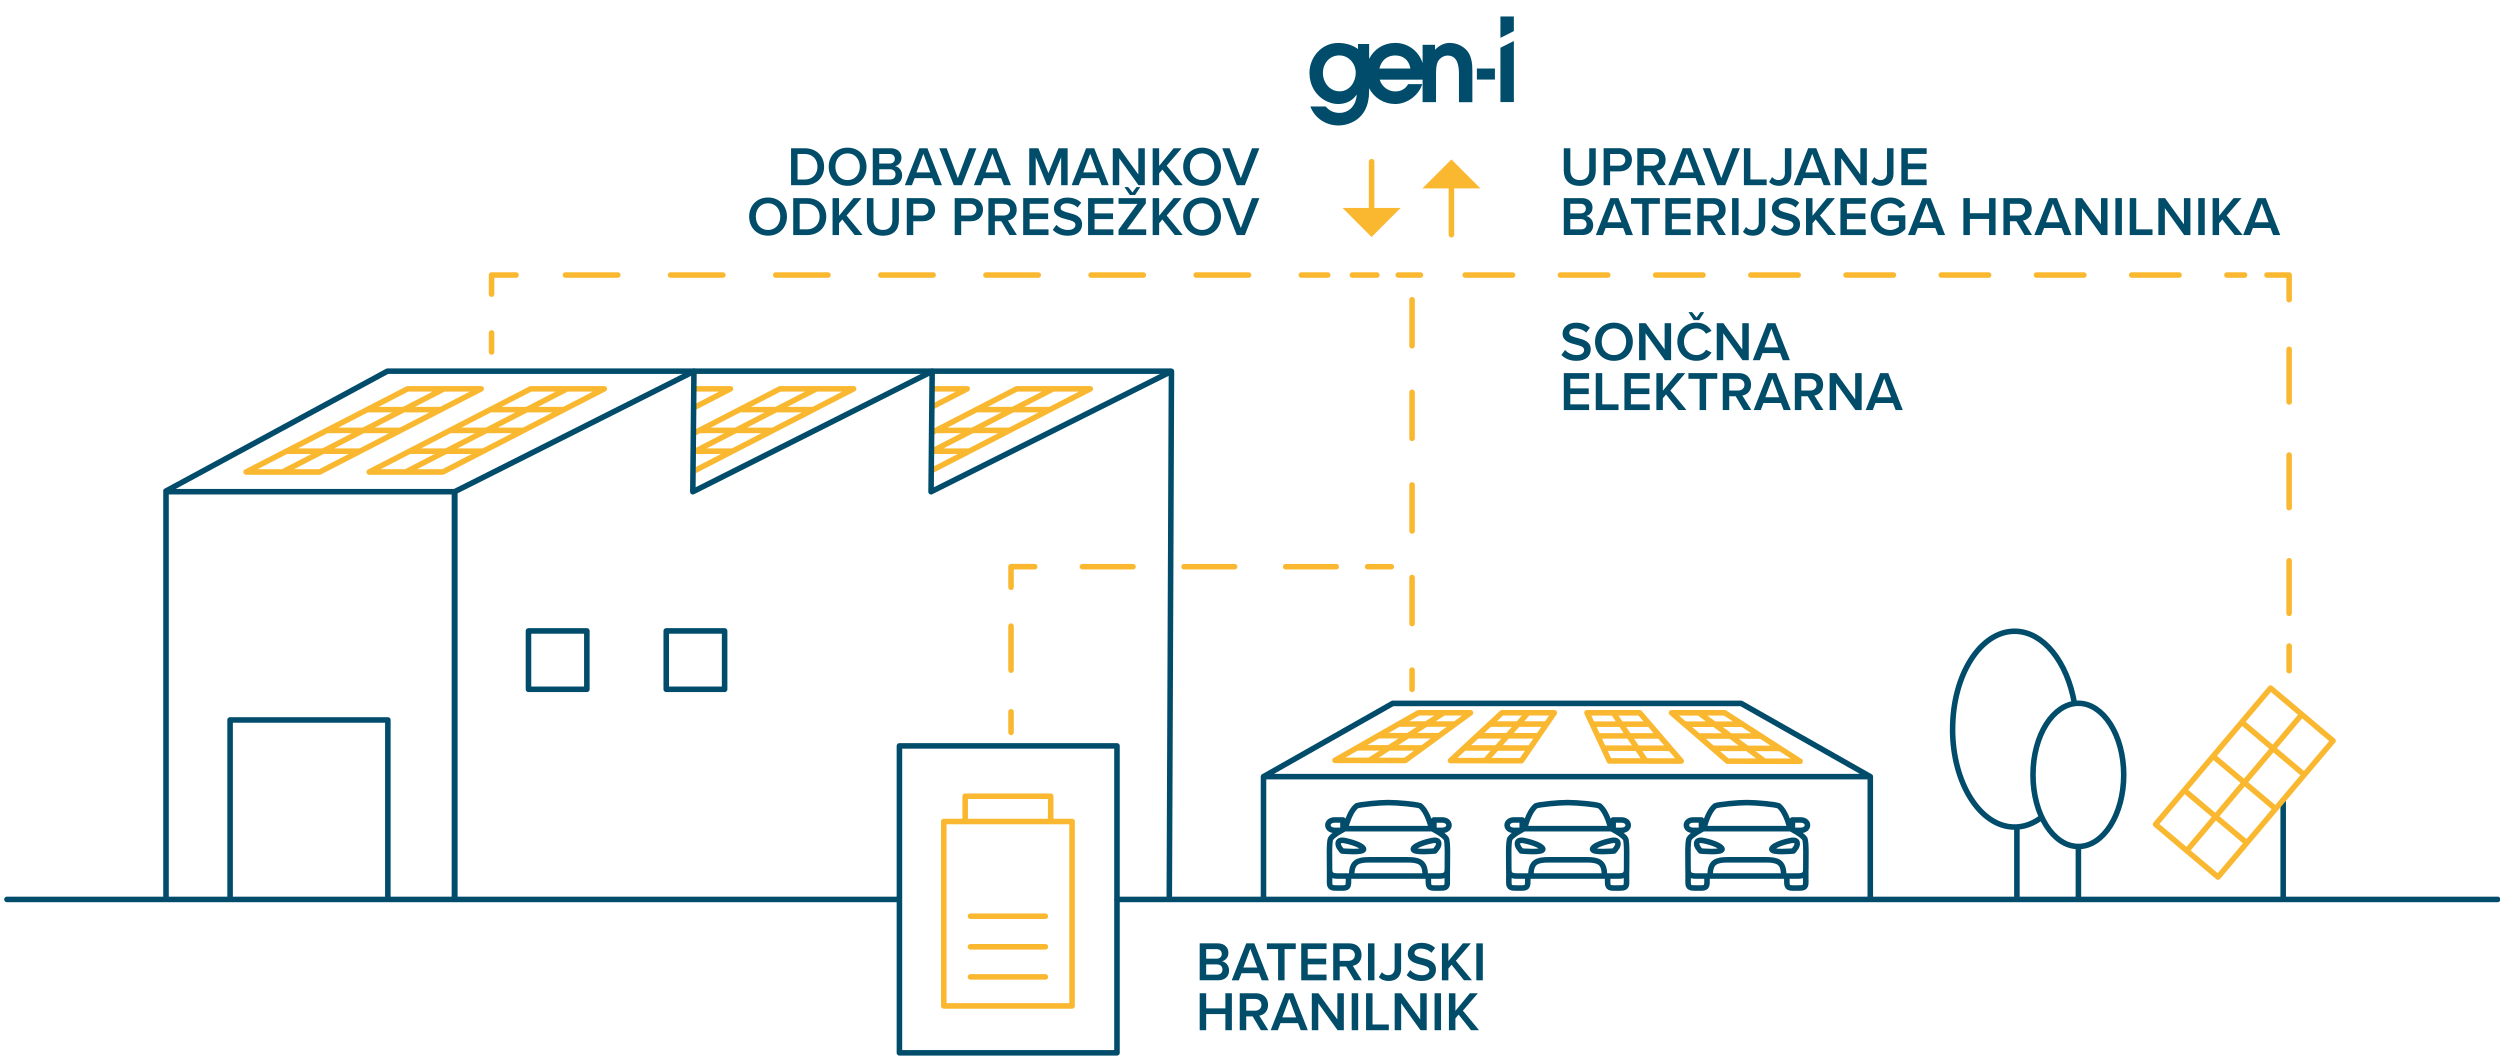 <?xml version="1.0" encoding="UTF-8"?>
<svg id="Layer_1" data-name="Layer 1" xmlns="http://www.w3.org/2000/svg" width="648" height="275.56" xmlns:xlink="http://www.w3.org/1999/xlink" viewBox="0 0 648 275.56">
  <defs>
    <style>
      .cls-1 {
        stroke-dasharray: 11.93 12.07;
      }

      .cls-1, .cls-2, .cls-3, .cls-4, .cls-5, .cls-6, .cls-7, .cls-8, .cls-9 {
        fill: none;
      }

      .cls-1, .cls-2, .cls-3, .cls-5, .cls-6, .cls-7, .cls-8, .cls-9 {
        stroke-linecap: round;
        stroke-linejoin: round;
        stroke-width: 1.44px;
      }

      .cls-1, .cls-3, .cls-5, .cls-6, .cls-7, .cls-8, .cls-9 {
        stroke: #fab830;
      }

      .cls-10 {
        fill: #004c69;
      }

      .cls-2 {
        stroke: #004c6a;
      }

      .cls-11 {
        fill: #fab830;
      }

      .cls-5 {
        stroke-dasharray: 13.55 13.7;
      }

      .cls-12 {
        clip-path: url(#clippath-1);
      }

      .cls-6 {
        stroke-dasharray: 12.27 12.41;
      }

      .cls-7 {
        stroke-dasharray: 11.41 11.55;
      }

      .cls-13 {
        fill: #004c6a;
      }

      .cls-8 {
        stroke-dasharray: 13.1 13.24;
      }

      .cls-9 {
        stroke-dasharray: 13.63 13.77;
      }

      .cls-14 {
        clip-path: url(#clippath);
      }
    </style>
    <clipPath id="clippath">
      <rect class="cls-4" x="180.32" y="98.91" width="45.15" height="26.46"/>
    </clipPath>
    <clipPath id="clippath-1">
      <rect class="cls-4" x="241.69" y="98.91" width="45.15" height="26.46"/>
    </clipPath>
  </defs>
  <path class="cls-2" d="M187.82,178.67h-15.13v-15.13h15.13v15.13ZM152.11,178.67h-15.13v-15.13h15.13v15.13ZM59.64,232.75v-46.14h40.89v46.14M117.83,232.9v-105.45H43.03v105.45M43.01,127.28l57.4-31.07h202.89M1.8,233.13h230.84M289.6,233.13h357.79"/>
  <line class="cls-2" x1="591.8" y1="207.55" x2="591.8" y2="232.81"/>
  <path class="cls-3" d="M596.64,185.18l-29.82,35.32M566.3,204.94l15.97,13.46M573.75,196.1l15.97,13.47M581.2,187.28l15.97,13.47M558.72,213.67l29.81-35.32,16.19,13.66-29.81,35.32-16.19-13.66Z"/>
  <g>
    <path class="cls-2" d="M360.99,182.32l-33.48,18.98h157.28l-33.48-18.98h-90.32ZM327.5,232.72v-31.42M484.78,232.72v-31.42M529.08,211.92c-2.09,1.57-4.43,2.45-6.9,2.45-8.87,0-16.07-11.36-16.07-25.38M506.12,188.99c0-14.01,7.19-25.37,16.07-25.37,7.41,0,13.64,7.91,15.5,18.66M522.78,215.07v17.63M550.47,200.85c0,10.25-5.26,18.56-11.76,18.56s-11.76-8.31-11.76-18.56,5.26-18.56,11.76-18.56,11.76,8.31,11.76,18.56ZM538.72,219.51v13.21"/>
    <path class="cls-2" d="M446.36,220.07c-.15-.76-2.34-1.66-4.75-2.17-2.41-.51-1.87,1.19-1.57,1.69.31.5.74.99.74.99,0,0,5.79.57,5.58-.52ZM442.46,227.25v1.34c0,1.72-.61,1.59-2.58,1.59-1.62,0-2.36.05-2.33-1.52.03-1.39,0-3.36,0-3.36M443.28,226.78c0-3.32,1.53-3.92,4.56-3.92h9.92c3.03,0,4.56.6,4.56,3.92M441.35,214.79h23.21M441.02,214.77v-2.24h-2.1c-2.39,0-2.43,2.7,0,2.7h1.6M439.69,227.07c-1.76,0-2.15-.54-2.15-1.76,0-2.35-.17-7.25.3-7.96.74-1.12,3.83-2.66,3.83-2.66,0,0,.85-4.14,2.89-5.82.93-.36,5.74-.84,8.23-.84s7.32.47,8.26.84c2.04,1.68,2.89,5.82,2.89,5.82,0,0,3.09,1.54,3.83,2.66.46.71.3,5.61.3,7.96,0,1.22-.39,1.76-2.15,1.76h-26.23ZM459.25,220.07c.15-.76,2.34-1.66,4.75-2.17,2.41-.51,1.87,1.19,1.57,1.69-.31.5-.74.99-.74.99,0,0-5.79.57-5.58-.52ZM463.15,227.25v1.34c0,1.72.61,1.59,2.58,1.59,1.62,0,2.36.05,2.33-1.52-.03-1.39,0-3.36,0-3.36M464.59,214.77v-2.24h2.1c2.39,0,2.43,2.7,0,2.7h-1.6M399.9,220.07c-.15-.76-2.34-1.66-4.75-2.17-2.41-.51-1.87,1.19-1.57,1.69.31.5.74.99.74.99,0,0,5.79.57,5.58-.52ZM396,227.25v1.34c0,1.72-.61,1.59-2.58,1.59-1.62,0-2.37.05-2.33-1.52.03-1.39,0-3.36,0-3.36M396.82,226.78c0-3.32,1.53-3.92,4.56-3.92h9.92c3.03,0,4.56.6,4.56,3.92M394.89,214.79h23.2M394.56,214.77v-2.24h-2.1c-2.4,0-2.43,2.7,0,2.7h1.6M393.23,227.07c-1.76,0-2.15-.54-2.15-1.76,0-2.35-.17-7.25.3-7.96.74-1.12,3.83-2.66,3.83-2.66,0,0,.85-4.14,2.89-5.82.93-.36,5.74-.84,8.23-.84s7.32.47,8.26.84c2.04,1.68,2.89,5.82,2.89,5.82,0,0,3.09,1.54,3.83,2.66.46.71.3,5.61.3,7.96,0,1.22-.39,1.76-2.15,1.76h-26.23ZM412.79,220.07c.15-.76,2.34-1.66,4.75-2.17,2.41-.51,1.87,1.19,1.57,1.69-.31.5-.74.99-.74.99,0,0-5.79.57-5.58-.52ZM416.69,227.25v1.34c0,1.72.61,1.59,2.58,1.59,1.62,0,2.36.05,2.33-1.52-.03-1.39,0-3.36,0-3.36M418.13,214.77v-2.24h2.1c2.39,0,2.43,2.7,0,2.7h-1.61M353.44,220.07c-.15-.76-2.34-1.66-4.75-2.17-2.41-.51-1.87,1.19-1.57,1.69.31.5.74.99.74.99,0,0,5.79.57,5.58-.52ZM349.53,227.25v1.34c0,1.72-.61,1.59-2.58,1.59-1.62,0-2.37.05-2.33-1.52.03-1.39,0-3.36,0-3.36M350.36,226.78c0-3.32,1.53-3.92,4.56-3.92h9.92c3.03,0,4.56.6,4.56,3.92M348.43,214.79h23.21M348.1,214.77v-2.24h-2.1c-2.4,0-2.43,2.7,0,2.7h1.6M346.77,227.07c-1.76,0-2.15-.54-2.15-1.76,0-2.35-.17-7.25.3-7.96.74-1.12,3.83-2.66,3.83-2.66,0,0,.85-4.14,2.89-5.82.93-.36,5.74-.84,8.23-.84s7.32.47,8.26.84c2.04,1.68,2.89,5.82,2.89,5.82,0,0,3.09,1.54,3.83,2.66.47.71.3,5.61.3,7.96,0,1.22-.39,1.76-2.15,1.76h-26.22ZM366.33,220.07c.15-.76,2.34-1.66,4.75-2.17,2.41-.51,1.87,1.19,1.57,1.69-.31.5-.74.99-.74.99,0,0-5.79.57-5.58-.52ZM370.23,227.25v1.34c0,1.72.61,1.59,2.58,1.59,1.62,0,2.37.05,2.33-1.52-.03-1.39,0-3.36,0-3.36M371.67,214.77v-2.24h2.1c2.4,0,2.43,2.7,0,2.7h-1.6"/>
  </g>
  <rect class="cls-2" x="233.13" y="193.34" width="56.39" height="79.55"/>
  <path class="cls-3" d="M277.88,260.74h-33.25v-47.81h33.25v47.81ZM251.55,237.49h19.41M251.55,245.41h19.41M251.55,253.21h19.41M272.34,206.38h-22.17v6.55h22.17v-6.55Z"/>
  <line class="cls-5" x1="146.56" y1="71.29" x2="344.13" y2="71.29"/>
  <path class="cls-3" d="M350.54,71.29h6.34M127.41,76.24v-4.95h6.34M127.41,91.24v-4.95"/>
  <line class="cls-6" x1="379.78" y1="71.29" x2="581.79" y2="71.29"/>
  <line class="cls-9" x1="593.34" y1="90.55" x2="593.34" y2="161.02"/>
  <path class="cls-3" d="M593.34,167.46v6.38M587.6,71.29h5.74v6.38M362.43,71.29h5.74"/>
  <line class="cls-7" x1="262.06" y1="173.7" x2="262.06" y2="157.63"/>
  <line class="cls-8" x1="280.57" y1="146.89" x2="348.3" y2="146.89"/>
  <path class="cls-3" d="M354.49,146.89h6.13M262.06,152.22v-5.34h6.13M262.06,189.84v-5.34"/>
  <line class="cls-1" x1="366.01" y1="77.69" x2="366.01" y2="178.67"/>
  <g>
    <polygon class="cls-13" points="388.91 4.27 388.91 9.81 392.39 8.06 392.39 4.27 388.91 4.27"/>
    <path class="cls-13" d="M357.54,17.76c.5-2.11,1.99-3.39,4.11-3.39s3.59,1.26,3.92,3.39h-8.03ZM347.24,23.67c-2.56,0-4.34-2.22-4.34-4.76s1.78-4.55,4.24-4.55,4.27,2.14,4.27,4.52-1.62,4.79-4.16,4.79M375.94,11.11c-1.67,0-2.83.64-3.98,1.79v-1.28h-3.22v4.74c-.98-3.07-3.74-5.24-7.12-5.24-3.02,0-5.49,1.66-6.74,4.14v-3.86h-2.89v1.3c-1.1-.8-2.78-1.57-5.17-1.57-4.16,0-7.41,3.61-7.41,7.78,0,3.18,1.67,6.05,4.55,7.38.89.43,1.89.67,2.88.67,1.94,0,3.64-.75,4.76-2.38l.05.05c-.13,2.57-1.86,4.63-4.45,4.63-1.46,0-2.62-.51-3.58-1.66h-3.98c1.18,3.1,4.08,4.92,7.3,4.92,1.1,0,2.25-.24,3.27-.7,3.32-1.42,4.66-4.52,4.66-8.07v-.89c1.27,2.46,3.78,4.1,6.77,4.1s6.07-2.14,7.01-5.16h-3.66c-.71,1.31-1.94,1.9-3.35,1.9s-2.75-.75-3.53-1.98c-.21-.32-.39-.67-.47-1.07h11.1s0,5.83,0,5.83h3.48v-7.06c0-1.09,0-2.78.63-3.71.53-.78,1.47-1.31,2.38-1.31,2.59,0,2.93,2.7,2.93,4.76v7.33h3.48v-8.24c0-1.74-.21-3.66-1.33-5.05-1.02-1.26-2.78-2.06-4.37-2.06"/>
    <polygon class="cls-13" points="388.91 26.45 392.39 26.45 392.39 10.62 388.91 12.38 388.91 26.45"/>
  </g>
  <rect class="cls-13" x="382.81" y="17.76" width="4.67" height="2.86"/>
  <polygon class="cls-11" points="383.73 48.84 376.21 41.32 368.68 48.84 383.73 48.84"/>
  <polyline class="cls-3" points="376.21 60.83 376.21 60.83 376.21 45.85"/>
  <polygon class="cls-11" points="347.99 53.9 355.51 61.43 363.04 53.9 347.99 53.9"/>
  <path class="cls-3" d="M394.36,197.18l-18.38-.04,13.32-12.39h13.58l-8.52,12.43ZM379.71,193.87l16.6.02M383.06,190.72h15.56M386.38,187.68h14.37M396.01,184.83l-10.9,12.22M364.23,197.12l-18.2-.04,21.64-12.33h13.49l-16.92,12.37ZM351.74,193.83l16.74.03M357.4,190.69h15.41M362.62,187.67h14.37M374.02,184.88l-19.05,12.19M417.14,197.23l18.63.04-10.75-12.51h-13.68l5.81,12.48ZM432.7,193.95l-16.79-.03M430,190.76l-15.71-.02M427.31,187.7h-14.5M418.21,184.83l8.29,12.3M447.78,197.29l18.81.04-19.55-12.57h-13.78l14.51,12.54ZM461.4,193.99l-17.24-.03M456.26,190.79l-15.83-.02M451.57,187.71h-14.71M440.51,184.88l16.82,12.39M355.52,41.91h0v14.99"/>
  <g class="cls-14">
    <path class="cls-3" d="M179.39,122.34h-19.07l41.86-21.56h19.07l-41.86,21.56ZM170.79,116.95h19.07M181.27,111.56h19.04M191.72,106.18h19.07M211.6,100.79l-41.86,21.56M147.48,122.34h-19.07l41.86-21.56h19.07l-41.86,21.56ZM159.8,106.18h19.07M179.68,100.79l-41.86,21.56"/>
  </g>
  <g class="cls-12">
    <path class="cls-3" d="M240.75,122.34h-19.07l41.86-21.56h19.07l-41.86,21.56ZM232.15,116.95h19.07M242.64,111.56h19.04M253.08,106.18h19.07M272.96,100.79l-41.86,21.56M208.84,122.34h-19.07l41.86-21.56h19.07l-41.86,21.56ZM221.17,106.18h19.07M241.05,100.79l-41.86,21.56"/>
  </g>
  <path class="cls-3" d="M114.77,122.34h-19.07l41.86-21.56h19.07l-41.86,21.56ZM106.17,116.95h19.07M116.66,111.56h19.04M127.1,106.18h19.07M146.98,100.79l-41.86,21.56M82.86,122.34h-19.07l41.86-21.56h19.07l-41.86,21.56ZM74.26,116.95h19.07M84.74,111.56h19.04M95.19,106.18h19.07M115.07,100.79l-41.86,21.56"/>
  <polyline class="cls-2" points="303.08 232.79 303.64 96.25 241.33 127.46 241.62 96.25 179.58 127.46 179.87 96.25 117.83 127.46 117.83 232.9"/>
  <g>
    <path class="cls-10" d="M205.04,48.01v-9.58h3.56c2.99,0,5.01,1.98,5.01,4.8s-2.02,4.78-5.01,4.78h-3.56ZM206.72,46.53h1.88c2.08,0,3.29-1.49,3.29-3.3s-1.15-3.32-3.29-3.32h-1.88v6.62Z"/>
    <path class="cls-10" d="M219.7,38.27c2.87,0,4.9,2.1,4.9,4.95s-2.02,4.95-4.9,4.95-4.9-2.1-4.9-4.95,2.02-4.95,4.9-4.95ZM219.7,39.76c-1.94,0-3.17,1.48-3.17,3.46s1.24,3.46,3.17,3.46,3.17-1.49,3.17-3.46-1.25-3.46-3.17-3.46Z"/>
    <path class="cls-10" d="M226.22,48.01v-9.58h4.71c1.75,0,2.73,1.09,2.73,2.44,0,1.21-.78,2.01-1.67,2.2,1.02.16,1.85,1.18,1.85,2.35,0,1.48-.99,2.58-2.79,2.58h-4.84ZM227.9,42.39h2.69c.86,0,1.35-.52,1.35-1.23s-.49-1.25-1.35-1.25h-2.69v2.48ZM227.9,46.53h2.76c.92,0,1.46-.5,1.46-1.34,0-.72-.5-1.32-1.46-1.32h-2.76v2.66Z"/>
    <path class="cls-10" d="M242.31,48.01l-.7-1.84h-4.54l-.7,1.84h-1.84l3.76-9.58h2.1l3.76,9.58h-1.84ZM239.33,39.85l-1.79,4.84h3.59l-1.79-4.84Z"/>
    <path class="cls-10" d="M247.23,48.01l-3.76-9.58h1.91l2.9,7.75,2.9-7.75h1.91l-3.76,9.58h-2.1Z"/>
    <path class="cls-10" d="M260.2,48.01l-.7-1.84h-4.54l-.7,1.84h-1.84l3.76-9.58h2.1l3.76,9.58h-1.84ZM257.23,39.85l-1.79,4.84h3.59l-1.79-4.84Z"/>
    <path class="cls-10" d="M275.05,48.01v-7.25l-2.94,7.25h-.72l-2.93-7.25v7.25h-1.68v-9.58h2.37l2.6,6.45,2.61-6.45h2.37v9.58h-1.68Z"/>
    <path class="cls-10" d="M285.54,48.01l-.7-1.84h-4.54l-.7,1.84h-1.84l3.76-9.58h2.1l3.76,9.58h-1.84ZM282.57,39.85l-1.79,4.84h3.59l-1.79-4.84Z"/>
    <path class="cls-10" d="M295.11,48.01l-5-6.98v6.98h-1.68v-9.58h1.72l4.9,6.79v-6.79h1.68v9.58h-1.62Z"/>
    <path class="cls-10" d="M304.5,48.01l-3.22-4.04-.83.98v3.06h-1.68v-9.58h1.68v4.57l3.75-4.57h2.08l-3.89,4.52,4.18,5.05h-2.07Z"/>
    <path class="cls-10" d="M311.58,38.27c2.87,0,4.9,2.1,4.9,4.95s-2.02,4.95-4.9,4.95-4.9-2.1-4.9-4.95,2.02-4.95,4.9-4.95ZM311.58,39.76c-1.94,0-3.17,1.48-3.17,3.46s1.24,3.46,3.17,3.46,3.17-1.49,3.17-3.46-1.25-3.46-3.17-3.46Z"/>
    <path class="cls-10" d="M320.57,48.01l-3.76-9.58h1.91l2.9,7.75,2.9-7.75h1.91l-3.76,9.58h-2.1Z"/>
    <path class="cls-10" d="M199.08,51.19c2.87,0,4.9,2.1,4.9,4.95s-2.02,4.95-4.9,4.95-4.9-2.1-4.9-4.95,2.02-4.95,4.9-4.95ZM199.08,52.69c-1.94,0-3.17,1.48-3.17,3.46s1.24,3.46,3.17,3.46,3.17-1.49,3.17-3.46-1.25-3.46-3.17-3.46Z"/>
    <path class="cls-10" d="M205.6,60.93v-9.58h3.56c2.99,0,5.01,1.98,5.01,4.8s-2.02,4.78-5.01,4.78h-3.56ZM207.28,59.45h1.88c2.08,0,3.29-1.49,3.29-3.3s-1.15-3.32-3.29-3.32h-1.88v6.62Z"/>
    <path class="cls-10" d="M221.53,60.93l-3.22-4.04-.83.98v3.06h-1.68v-9.58h1.68v4.57l3.75-4.57h2.08l-3.89,4.52,4.18,5.05h-2.07Z"/>
    <path class="cls-10" d="M224.71,51.35h1.69v5.74c0,1.52.85,2.51,2.46,2.51s2.44-.99,2.44-2.51v-5.74h1.69v5.79c0,2.38-1.36,3.96-4.14,3.96s-4.15-1.59-4.15-3.95v-5.8Z"/>
    <path class="cls-10" d="M235.04,60.93v-9.58h4.21c2.01,0,3.13,1.38,3.13,3s-1.13,3-3.13,3h-2.53v3.58h-1.68ZM239.02,52.83h-2.3v3.04h2.3c.95,0,1.64-.6,1.64-1.52s-.69-1.52-1.64-1.52Z"/>
    <path class="cls-10" d="M247.46,60.93v-9.58h4.21c2.01,0,3.13,1.38,3.13,3s-1.13,3-3.13,3h-2.53v3.58h-1.68ZM251.44,52.83h-2.3v3.04h2.3c.95,0,1.64-.6,1.64-1.52s-.69-1.52-1.64-1.52Z"/>
    <path class="cls-10" d="M261.66,60.93l-2.12-3.58h-1.67v3.58h-1.68v-9.58h4.21c1.9,0,3.13,1.23,3.13,3s-1.12,2.63-2.27,2.81l2.34,3.76h-1.94ZM260.17,52.83h-2.3v3.04h2.3c.95,0,1.64-.6,1.64-1.52s-.69-1.52-1.64-1.52Z"/>
    <path class="cls-10" d="M265.21,60.93v-9.58h6.56v1.48h-4.88v2.48h4.78v1.48h-4.78v2.66h4.88v1.48h-6.56Z"/>
    <path class="cls-10" d="M273.81,58.29c.66.7,1.69,1.32,3.03,1.32s1.92-.67,1.92-1.31c0-.86-1.02-1.12-2.18-1.42-1.57-.39-3.4-.85-3.4-2.87,0-1.58,1.39-2.8,3.49-2.8,1.49,0,2.7.47,3.59,1.33l-.96,1.25c-.75-.75-1.77-1.09-2.77-1.09s-1.62.47-1.62,1.19.98.99,2.11,1.28c1.58.4,3.46.89,3.46,2.97,0,1.59-1.12,2.96-3.71,2.96-1.77,0-3.04-.62-3.89-1.52l.93-1.29Z"/>
    <path class="cls-10" d="M282.03,60.93v-9.58h6.56v1.48h-4.88v2.48h4.78v1.48h-4.78v2.66h4.88v1.48h-6.56Z"/>
    <path class="cls-10" d="M289.92,60.93v-1.36l4.9-6.73h-4.9v-1.48h7.08v1.36l-4.9,6.73h5v1.48h-7.18ZM292.84,50.55l-1.38-2.07h.95l1.12,1.39,1.06-1.39h.96l-1.34,2.07h-1.38Z"/>
    <path class="cls-10" d="M304.5,60.93l-3.22-4.04-.83.98v3.06h-1.68v-9.58h1.68v4.57l3.75-4.57h2.08l-3.89,4.52,4.18,5.05h-2.07Z"/>
    <path class="cls-10" d="M311.58,51.19c2.87,0,4.9,2.1,4.9,4.95s-2.02,4.95-4.9,4.95-4.9-2.1-4.9-4.95,2.02-4.95,4.9-4.95ZM311.58,52.69c-1.94,0-3.17,1.48-3.17,3.46s1.24,3.46,3.17,3.46,3.17-1.49,3.17-3.46-1.25-3.46-3.17-3.46Z"/>
    <path class="cls-10" d="M320.57,60.93l-3.76-9.58h1.91l2.9,7.75,2.9-7.75h1.91l-3.76,9.58h-2.1Z"/>
  </g>
  <g>
    <path class="cls-10" d="M405.34,38.43h1.69v5.74c0,1.52.85,2.51,2.46,2.51s2.44-.99,2.44-2.51v-5.74h1.69v5.79c0,2.38-1.36,3.96-4.14,3.96s-4.15-1.59-4.15-3.95v-5.8Z"/>
    <path class="cls-10" d="M415.66,48v-9.58h4.21c2.01,0,3.13,1.38,3.13,3s-1.13,3-3.13,3h-2.53v3.58h-1.68ZM419.64,39.91h-2.3v3.04h2.3c.95,0,1.64-.6,1.64-1.52s-.69-1.52-1.64-1.52Z"/>
    <path class="cls-10" d="M429.86,48l-2.12-3.58h-1.67v3.58h-1.68v-9.58h4.21c1.9,0,3.13,1.23,3.13,3s-1.12,2.63-2.27,2.81l2.34,3.76h-1.94ZM428.37,39.91h-2.3v3.04h2.3c.95,0,1.64-.6,1.64-1.52s-.69-1.52-1.64-1.52Z"/>
    <path class="cls-10" d="M440.19,48l-.7-1.84h-4.54l-.7,1.84h-1.84l3.76-9.58h2.1l3.76,9.58h-1.84ZM437.22,39.85l-1.79,4.84h3.59l-1.79-4.84Z"/>
    <path class="cls-10" d="M445.11,48l-3.76-9.58h1.91l2.9,7.75,2.9-7.75h1.91l-3.76,9.58h-2.1Z"/>
    <path class="cls-10" d="M452.02,48v-9.58h1.68v8.1h4.22v1.48h-5.9Z"/>
    <path class="cls-10" d="M459.32,45.89c.39.42.9.79,1.64.79,1.03,0,1.68-.69,1.68-1.74v-6.52h1.68v6.55c0,2.18-1.38,3.2-3.23,3.2-.99,0-1.87-.29-2.54-1l.78-1.28Z"/>
    <path class="cls-10" d="M472.7,48l-.7-1.84h-4.54l-.7,1.84h-1.84l3.76-9.58h2.1l3.76,9.58h-1.84ZM469.73,39.85l-1.79,4.84h3.59l-1.79-4.84Z"/>
    <path class="cls-10" d="M482.26,48l-5-6.98v6.98h-1.68v-9.58h1.72l4.9,6.79v-6.79h1.68v9.58h-1.62Z"/>
    <path class="cls-10" d="M485.8,45.89c.39.42.9.79,1.64.79,1.03,0,1.68-.69,1.68-1.74v-6.52h1.68v6.55c0,2.18-1.38,3.2-3.23,3.2-.99,0-1.87-.29-2.54-1l.78-1.28Z"/>
    <path class="cls-10" d="M492.83,48v-9.58h6.56v1.48h-4.88v2.48h4.78v1.48h-4.78v2.66h4.88v1.48h-6.56Z"/>
    <path class="cls-10" d="M405.34,60.93v-9.58h4.71c1.75,0,2.73,1.09,2.73,2.44,0,1.21-.78,2.01-1.67,2.2,1.02.16,1.85,1.18,1.85,2.35,0,1.48-.99,2.58-2.79,2.58h-4.84ZM407.02,55.31h2.69c.86,0,1.35-.52,1.35-1.23s-.49-1.25-1.35-1.25h-2.69v2.48ZM407.02,59.45h2.76c.92,0,1.46-.5,1.46-1.34,0-.72-.5-1.32-1.46-1.32h-2.76v2.66Z"/>
    <path class="cls-10" d="M421.42,60.93l-.7-1.84h-4.54l-.7,1.84h-1.84l3.76-9.58h2.1l3.76,9.58h-1.84ZM418.45,52.77l-1.79,4.84h3.59l-1.79-4.84Z"/>
    <path class="cls-10" d="M425.66,60.93v-8.1h-2.9v-1.48h7.48v1.48h-2.9v8.1h-1.68Z"/>
    <path class="cls-10" d="M431.66,60.93v-9.58h6.56v1.48h-4.88v2.48h4.78v1.48h-4.78v2.66h4.88v1.48h-6.56Z"/>
    <path class="cls-10" d="M445.42,60.93l-2.12-3.58h-1.67v3.58h-1.68v-9.58h4.21c1.9,0,3.13,1.23,3.13,3s-1.12,2.63-2.27,2.81l2.34,3.76h-1.94ZM443.92,52.83h-2.3v3.04h2.3c.95,0,1.64-.6,1.64-1.52s-.69-1.52-1.64-1.52Z"/>
    <path class="cls-10" d="M448.96,60.93v-9.58h1.68v9.58h-1.68Z"/>
    <path class="cls-10" d="M452.55,58.82c.39.42.9.79,1.64.79,1.03,0,1.68-.69,1.68-1.74v-6.52h1.68v6.55c0,2.18-1.38,3.2-3.23,3.2-.99,0-1.87-.29-2.54-1l.78-1.28Z"/>
    <path class="cls-10" d="M459.91,58.29c.66.7,1.69,1.32,3.03,1.32s1.92-.67,1.92-1.31c0-.86-1.02-1.12-2.18-1.42-1.57-.39-3.4-.85-3.4-2.87,0-1.58,1.39-2.8,3.49-2.8,1.49,0,2.7.47,3.59,1.33l-.96,1.25c-.75-.75-1.77-1.09-2.77-1.09s-1.62.47-1.62,1.19.98.99,2.11,1.28c1.58.4,3.46.89,3.46,2.97,0,1.59-1.12,2.96-3.71,2.96-1.77,0-3.04-.62-3.89-1.52l.93-1.29Z"/>
    <path class="cls-10" d="M473.85,60.93l-3.22-4.04-.83.98v3.06h-1.68v-9.58h1.68v4.57l3.75-4.57h2.08l-3.89,4.52,4.18,5.05h-2.07Z"/>
    <path class="cls-10" d="M477.04,60.93v-9.58h6.56v1.48h-4.88v2.48h4.78v1.48h-4.78v2.66h4.88v1.48h-6.56Z"/>
    <path class="cls-10" d="M489.92,51.19c1.87,0,3.09.89,3.86,2l-1.38.78c-.5-.72-1.41-1.28-2.48-1.28-1.9,0-3.3,1.45-3.3,3.46s1.41,3.47,3.3,3.47c.98,0,1.84-.46,2.27-.86v-1.49h-2.86v-1.48h4.54v3.59c-.95,1.05-2.28,1.74-3.95,1.74-2.77,0-5.03-1.97-5.03-4.97s2.25-4.95,5.03-4.95Z"/>
    <path class="cls-10" d="M502.33,60.93l-.7-1.84h-4.54l-.7,1.84h-1.84l3.76-9.58h2.1l3.76,9.58h-1.84ZM499.35,52.77l-1.79,4.84h3.59l-1.79-4.84Z"/>
    <path class="cls-10" d="M515.57,60.93v-4.18h-4.98v4.18h-1.68v-9.58h1.68v3.92h4.98v-3.92h1.68v9.58h-1.68Z"/>
    <path class="cls-10" d="M524.76,60.93l-2.12-3.58h-1.67v3.58h-1.68v-9.58h4.21c1.9,0,3.13,1.23,3.13,3s-1.12,2.63-2.27,2.81l2.34,3.76h-1.94ZM523.26,52.83h-2.3v3.04h2.3c.95,0,1.64-.6,1.64-1.52s-.69-1.52-1.64-1.52Z"/>
    <path class="cls-10" d="M535.08,60.93l-.7-1.84h-4.54l-.7,1.84h-1.84l3.76-9.58h2.1l3.76,9.58h-1.84ZM532.11,52.77l-1.79,4.84h3.59l-1.79-4.84Z"/>
    <path class="cls-10" d="M544.64,60.93l-5-6.98v6.98h-1.68v-9.58h1.72l4.9,6.79v-6.79h1.68v9.58h-1.62Z"/>
    <path class="cls-10" d="M548.31,60.93v-9.58h1.68v9.58h-1.68Z"/>
    <path class="cls-10" d="M552.03,60.93v-9.58h1.68v8.1h4.22v1.48h-5.9Z"/>
    <path class="cls-10" d="M566.13,60.93l-5-6.98v6.98h-1.68v-9.58h1.72l4.9,6.79v-6.79h1.68v9.58h-1.62Z"/>
    <path class="cls-10" d="M569.79,60.93v-9.58h1.68v9.58h-1.68Z"/>
    <path class="cls-10" d="M579.24,60.93l-3.22-4.04-.83.98v3.06h-1.68v-9.58h1.68v4.57l3.75-4.57h2.08l-3.89,4.52,4.18,5.05h-2.07Z"/>
    <path class="cls-10" d="M589.2,60.93l-.7-1.84h-4.54l-.7,1.84h-1.84l3.76-9.58h2.1l3.76,9.58h-1.84ZM586.23,52.77l-1.79,4.84h3.59l-1.79-4.84Z"/>
  </g>
  <g>
    <path class="cls-10" d="M405.65,90.72c.66.7,1.69,1.32,3.03,1.32s1.92-.67,1.92-1.31c0-.86-1.02-1.12-2.18-1.42-1.57-.39-3.4-.85-3.4-2.87,0-1.58,1.39-2.8,3.49-2.8,1.49,0,2.7.47,3.59,1.33l-.96,1.25c-.75-.75-1.77-1.09-2.77-1.09s-1.62.47-1.62,1.19.98.99,2.11,1.28c1.58.4,3.46.89,3.46,2.97,0,1.59-1.12,2.96-3.71,2.96-1.77,0-3.04-.62-3.89-1.52l.93-1.29Z"/>
    <path class="cls-10" d="M418.33,83.63c2.87,0,4.9,2.1,4.9,4.95s-2.02,4.95-4.9,4.95-4.9-2.1-4.9-4.95,2.02-4.95,4.9-4.95ZM418.33,85.12c-1.94,0-3.17,1.48-3.17,3.46s1.24,3.46,3.17,3.46,3.17-1.49,3.17-3.46-1.25-3.46-3.17-3.46Z"/>
    <path class="cls-10" d="M431.53,93.36l-5-6.98v6.98h-1.68v-9.58h1.72l4.9,6.79v-6.79h1.68v9.58h-1.62Z"/>
    <path class="cls-10" d="M434.76,88.58c0-2.94,2.2-4.95,4.95-4.95,2.01,0,3.2,1,3.92,2.15l-1.44.73c-.46-.79-1.38-1.39-2.48-1.39-1.82,0-3.23,1.45-3.23,3.46s1.41,3.46,3.23,3.46c1.11,0,2.03-.59,2.48-1.39l1.44.73c-.73,1.15-1.91,2.15-3.92,2.15-2.76,0-4.95-2.01-4.95-4.95ZM439.03,82.98l-1.38-2.07h.95l1.12,1.39,1.06-1.39h.96l-1.34,2.07h-1.38Z"/>
    <path class="cls-10" d="M451.66,93.36l-5-6.98v6.98h-1.68v-9.58h1.72l4.9,6.79v-6.79h1.68v9.58h-1.62Z"/>
    <path class="cls-10" d="M462.1,93.36l-.7-1.84h-4.54l-.7,1.84h-1.84l3.76-9.58h2.1l3.76,9.58h-1.84ZM459.13,85.21l-1.79,4.84h3.59l-1.79-4.84Z"/>
    <path class="cls-10" d="M405.34,106.29v-9.58h6.56v1.48h-4.88v2.48h4.78v1.48h-4.78v2.66h4.88v1.48h-6.56Z"/>
    <path class="cls-10" d="M413.62,106.29v-9.58h1.68v8.1h4.22v1.48h-5.9Z"/>
    <path class="cls-10" d="M421.05,106.29v-9.58h6.56v1.48h-4.88v2.48h4.78v1.48h-4.78v2.66h4.88v1.48h-6.56Z"/>
    <path class="cls-10" d="M435.06,106.29l-3.22-4.04-.83.98v3.06h-1.68v-9.58h1.68v4.57l3.75-4.57h2.08l-3.89,4.52,4.18,5.05h-2.07Z"/>
    <path class="cls-10" d="M440.54,106.29v-8.1h-2.9v-1.48h7.48v1.48h-2.9v8.1h-1.68Z"/>
    <path class="cls-10" d="M452.01,106.29l-2.12-3.58h-1.67v3.58h-1.68v-9.58h4.21c1.9,0,3.13,1.23,3.13,3s-1.12,2.63-2.27,2.81l2.34,3.76h-1.94ZM450.52,98.19h-2.3v3.04h2.3c.95,0,1.64-.6,1.64-1.52s-.69-1.52-1.64-1.52Z"/>
    <path class="cls-10" d="M462.33,106.29l-.7-1.84h-4.54l-.7,1.84h-1.84l3.76-9.58h2.1l3.76,9.58h-1.84ZM459.36,98.13l-1.79,4.84h3.59l-1.79-4.84Z"/>
    <path class="cls-10" d="M470.69,106.29l-2.12-3.58h-1.67v3.58h-1.68v-9.58h4.21c1.9,0,3.13,1.23,3.13,3s-1.12,2.63-2.27,2.81l2.34,3.76h-1.94ZM469.2,98.19h-2.3v3.04h2.3c.95,0,1.64-.6,1.64-1.52s-.69-1.52-1.64-1.52Z"/>
    <path class="cls-10" d="M480.92,106.29l-5-6.98v6.98h-1.68v-9.58h1.72l4.9,6.79v-6.79h1.68v9.58h-1.62Z"/>
    <path class="cls-10" d="M491.36,106.29l-.7-1.84h-4.54l-.7,1.84h-1.84l3.76-9.58h2.1l3.76,9.58h-1.84ZM488.38,98.13l-1.79,4.84h3.59l-1.79-4.84Z"/>
  </g>
  <g>
    <path class="cls-10" d="M310.96,254.1v-9.58h4.71c1.75,0,2.73,1.09,2.73,2.44,0,1.21-.78,2.01-1.67,2.2,1.02.16,1.85,1.18,1.85,2.35,0,1.48-.99,2.58-2.79,2.58h-4.84ZM312.64,248.49h2.69c.86,0,1.35-.52,1.35-1.23s-.49-1.25-1.35-1.25h-2.69v2.48ZM312.64,252.63h2.76c.92,0,1.46-.5,1.46-1.34,0-.72-.5-1.32-1.46-1.32h-2.76v2.66Z"/>
    <path class="cls-10" d="M327.04,254.1l-.7-1.84h-4.54l-.7,1.84h-1.84l3.76-9.58h2.1l3.76,9.58h-1.84ZM324.07,245.95l-1.79,4.84h3.59l-1.79-4.84Z"/>
    <path class="cls-10" d="M331.28,254.1v-8.1h-2.9v-1.48h7.48v1.48h-2.9v8.1h-1.68Z"/>
    <path class="cls-10" d="M337.28,254.1v-9.58h6.56v1.48h-4.88v2.48h4.78v1.48h-4.78v2.66h4.88v1.48h-6.56Z"/>
    <path class="cls-10" d="M351.04,254.1l-2.12-3.58h-1.67v3.58h-1.68v-9.58h4.21c1.9,0,3.13,1.23,3.13,3s-1.12,2.63-2.27,2.81l2.34,3.76h-1.94ZM349.54,246.01h-2.3v3.04h2.3c.95,0,1.64-.6,1.64-1.52s-.69-1.52-1.64-1.52Z"/>
    <path class="cls-10" d="M354.58,254.1v-9.58h1.68v9.58h-1.68Z"/>
    <path class="cls-10" d="M358.17,251.99c.39.42.9.79,1.64.79,1.03,0,1.68-.69,1.68-1.74v-6.52h1.68v6.55c0,2.18-1.38,3.2-3.23,3.2-.99,0-1.87-.29-2.54-1l.78-1.28Z"/>
    <path class="cls-10" d="M365.53,251.46c.66.7,1.69,1.32,3.03,1.32s1.92-.67,1.92-1.31c0-.86-1.02-1.12-2.18-1.42-1.57-.39-3.4-.85-3.4-2.87,0-1.58,1.39-2.8,3.49-2.8,1.49,0,2.7.47,3.59,1.33l-.96,1.25c-.75-.75-1.77-1.09-2.77-1.09s-1.62.47-1.62,1.19.98.99,2.11,1.28c1.58.4,3.46.89,3.46,2.97,0,1.59-1.12,2.96-3.71,2.96-1.77,0-3.04-.62-3.89-1.52l.93-1.29Z"/>
    <path class="cls-10" d="M379.47,254.1l-3.22-4.04-.83.98v3.06h-1.68v-9.58h1.68v4.57l3.75-4.57h2.08l-3.89,4.52,4.18,5.05h-2.07Z"/>
    <path class="cls-10" d="M382.66,254.1v-9.58h1.68v9.58h-1.68Z"/>
    <path class="cls-10" d="M317.62,267.03v-4.18h-4.98v4.18h-1.68v-9.58h1.68v3.92h4.98v-3.92h1.68v9.58h-1.68Z"/>
    <path class="cls-10" d="M326.81,267.03l-2.12-3.58h-1.67v3.58h-1.68v-9.58h4.21c1.9,0,3.13,1.23,3.13,3s-1.12,2.63-2.27,2.81l2.34,3.76h-1.94ZM325.32,258.93h-2.3v3.04h2.3c.95,0,1.64-.6,1.64-1.52s-.69-1.52-1.64-1.52Z"/>
    <path class="cls-10" d="M337.14,267.03l-.7-1.84h-4.54l-.7,1.84h-1.84l3.76-9.58h2.1l3.76,9.58h-1.84ZM334.16,258.87l-1.79,4.84h3.59l-1.79-4.84Z"/>
    <path class="cls-10" d="M346.7,267.03l-5-6.98v6.98h-1.68v-9.58h1.72l4.9,6.79v-6.79h1.68v9.58h-1.62Z"/>
    <path class="cls-10" d="M350.36,267.03v-9.58h1.68v9.58h-1.68Z"/>
    <path class="cls-10" d="M354.08,267.03v-9.58h1.68v8.1h4.22v1.48h-5.9Z"/>
    <path class="cls-10" d="M368.18,267.03l-5-6.98v6.98h-1.68v-9.58h1.72l4.9,6.79v-6.79h1.68v9.58h-1.62Z"/>
    <path class="cls-10" d="M371.84,267.03v-9.58h1.68v9.58h-1.68Z"/>
    <path class="cls-10" d="M381.29,267.03l-3.22-4.04-.83.98v3.06h-1.68v-9.58h1.68v4.57l3.75-4.57h2.08l-3.89,4.52,4.18,5.05h-2.07Z"/>
  </g>
</svg>